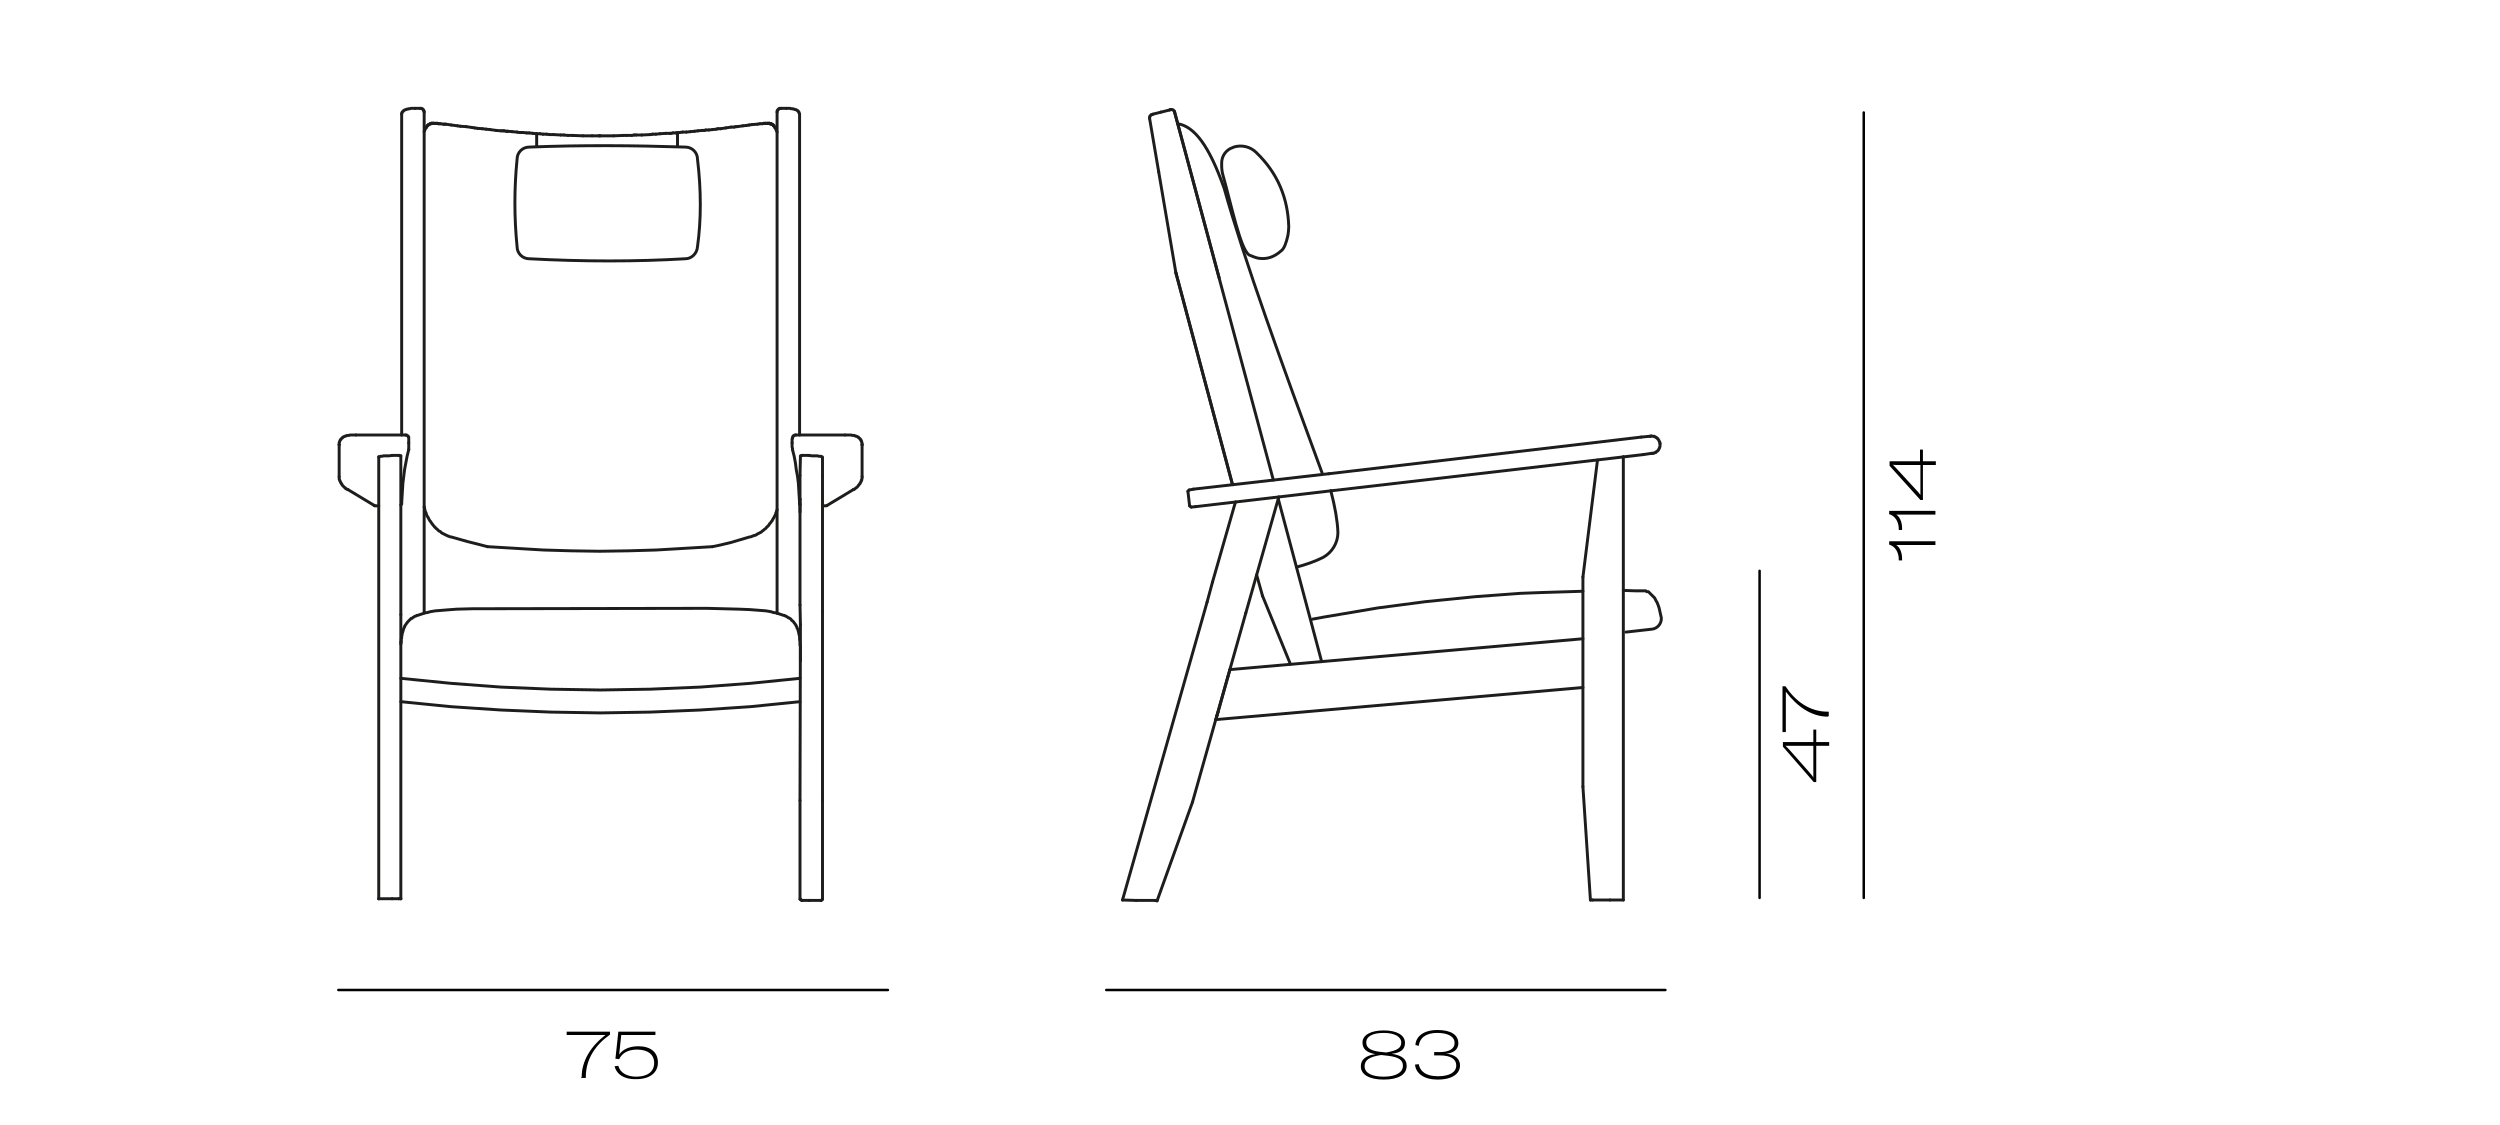 <?xml version="1.0" encoding="UTF-8"?> <svg xmlns="http://www.w3.org/2000/svg" xmlns:xlink="http://www.w3.org/1999/xlink" version="1.1" x="0px" y="0px" viewBox="0 0 600 270" style="enable-background:new 0 0 600 270;" xml:space="preserve"> <style type="text/css"> .st0{fill:none;stroke:#1D1D1C;stroke-width:0.6;stroke-linecap:round;stroke-linejoin:round;stroke-miterlimit:10;} .st1{fill:none;stroke:#020203;stroke-width:0.6;stroke-linecap:round;stroke-linejoin:round;stroke-miterlimit:10;} .st2{fill:#020203;} .st3{fill:none;stroke:#1D1D1C;stroke-width:0.709;stroke-linecap:round;stroke-linejoin:round;stroke-miterlimit:10;} </style> <g id="Capa_2"> </g> <g id="Capa_1"> <g id="LINE_00000115474920831067273150000006285081226034508734_"> <line class="st1" x1="81.2" y1="237.6" x2="213.1" y2="237.6"></line> </g> <g id="LINE_00000124848394039118593630000006903973789243370625_"> <line class="st1" x1="265.5" y1="237.6" x2="399.7" y2="237.6"></line> </g> <g> <path d="M337.6,255.8c0,2.1-2,3.3-5.5,3.3c-3.5,0-5.5-1.2-5.5-3.2c0-1.6,1.2-2.6,3.5-2.9c-2.2-0.4-3.1-1.3-3.1-2.8 c0-1.8,2-2.9,5.1-2.9c3.1,0,5.1,1.1,5.1,3c0,1.5-1,2.4-3.2,2.6C336.5,253.3,337.6,254.2,337.6,255.8z M336.7,255.8 c0-1.4-1-2.1-3.5-2.4l-1.7-0.2c-2.8,0.4-4,1.2-4,2.7c0,1.6,1.7,2.5,4.6,2.5C335,258.4,336.7,257.4,336.7,255.8z M330.9,252.4 l1.8,0.2c2.7-0.5,3.6-1.1,3.6-2.4c0-1.4-1.6-2.3-4.2-2.3s-4.2,0.8-4.2,2.3C327.9,251.4,328.8,252.1,330.9,252.4z"></path> <path d="M339.6,255.5l0.9-0.1c0.3,1.7,1.7,2.9,4.6,2.9c2.7,0,4.4-0.9,4.4-2.6c0-1.5-1.3-2.4-3.9-2.4h-1.4v-0.8h1.3 c2,0,3.6-0.6,3.6-2.2c0-1.5-1.5-2.4-4.2-2.4c-2.8,0-4.2,1.3-4.4,3.1l-0.8-0.2c0.1-2,1.9-3.6,5.3-3.6c3.3,0,5,1.2,5,3.2 c0,1.7-1.5,2.4-3,2.5c1.9,0.1,3.4,1,3.4,2.8c0,1.9-1.7,3.4-5.4,3.4C341.7,259.1,339.8,257.6,339.6,255.5z"></path> </g> <g> <path d="M139.6,258.5c0-3.9,2.2-7.4,5.7-10.1H136v-0.8h10.4v0.7c-3.4,2.4-5.8,5.8-5.8,10.1v0.3h-1.1V258.5z"></path> <path d="M147.5,255.9l0.9-0.1c0.4,1.6,2,2.6,4.3,2.6c2.7,0,4.3-1.2,4.3-3.3c0-2-1.5-3.2-4.1-3.2c-2.1,0-3.6,0.8-4.3,2.3l-0.9-0.1 l0.7-6.5h8.9v0.8h-8.2l-0.5,4.7c0.8-1.2,2.4-2,4.6-2c2.9,0,4.7,1.4,4.7,3.9c0,2.5-2,4-5.2,4C149.9,259.1,148,257.9,147.5,255.9z"></path> </g> <g> <path d="M435.9,178.1h3.1v0.9h-3.1v8.7h-0.6l-7.4-8.5v-1.1h7.3v-3h0.7V178.1z M428.5,179L428.5,179c0.3,0.2,0.4,0.4,1.1,1.1 l4.6,5.2c0.5,0.6,0.8,0.9,1,1.3V179h-5.3C429.1,179,428.8,179,428.5,179z"></path> <path d="M438.7,172c-3.9,0-7.4-2.4-10.1-6v9.7h-0.8v-11h0.7c2.4,3.6,5.8,6.1,10.1,6.1h0.3v1.1H438.7z"></path> </g> <g id="LINE_00000034793928861113788010000011024075387323026070_"> <line class="st1" x1="447.3" y1="27" x2="447.3" y2="215.5"></line> </g> <g id="LINE_00000062151828285595037300000014825834571332401292_"> <line class="st1" x1="422.3" y1="215.5" x2="422.3" y2="137"></line> </g> <g> <path d="M455.1,130.8c0.8,0.5,1.4,1.7,1.4,3.3v0.4h-0.8v-0.3c0-1.7-0.9-3.1-2.3-3.5v-0.8h11.1v0.9H455.1z"></path> <path d="M455.1,123.5c0.8,0.5,1.4,1.7,1.4,3.3v0.4h-0.8v-0.3c0-1.7-0.9-3.1-2.3-3.5v-0.8h11.1v0.9H455.1z"></path> <path d="M461.5,110.7h3.1v0.9h-3.1v8.4h-0.6l-7.4-8.2v-1.1h7.3v-2.8h0.7V110.7z M454.2,111.5L454.2,111.5c0.3,0.2,0.4,0.4,1.1,1.1 l4.6,5c0.5,0.5,0.8,0.9,1,1.2v-7.2h-5.3C454.7,111.6,454.5,111.6,454.2,111.5z"></path> </g> <g id="POLYLINE_00000026858423500233531720000016327713924138752384_"> <polyline class="st3" points="117,131.2 123.7,131.6 130.4,132 137.2,132.2 143.9,132.3 150.7,132.2 157.5,132 164.3,131.6 171,131.2 "></polyline> </g> <g id="POLYLINE_00000146499596936217756950000001691246939426412947_"> <polyline class="st3" points="186.5,122.3 186.4,122.7 186.3,122.9 186.2,123.1 186.2,123.3 186.1,123.5 186,123.7 185.9,123.9 185.8,124.1 185.7,124.3 185.6,124.4 185.5,124.6 185.4,124.8 185.3,125 185.1,125.2 185,125.4 184.9,125.5 184.7,125.7 184.6,125.9 184.5,126.1 184.3,126.2 184.2,126.4 184,126.5 183.9,126.7 183.7,126.9 183.5,127 183.4,127.1 183.2,127.3 183,127.4 182.9,127.5 182.7,127.7 182.5,127.8 182.3,127.9 182.1,128 181.9,128.1 181.7,128.2 181.6,128.3 181.4,128.4 181.2,128.5 181,128.5 180.8,128.6 180.5,128.7 180.3,128.8 179.8,128.9 175.4,130.2 172.9,130.8 171,131.2 "></polyline> </g> <g id="POLYLINE_00000013884750342412591280000006571840228989207222_"> <polyline class="st3" points="117,131.2 114.7,130.6 112.3,130 108.4,128.9 107.9,128.8 107.7,128.7 107.4,128.6 107.2,128.5 107,128.4 106.8,128.3 106.6,128.2 106.4,128.1 106.2,128 106,127.9 105.8,127.7 105.7,127.6 105.5,127.5 105.3,127.4 105.1,127.2 105,127.1 104.8,126.9 104.6,126.8 104.5,126.6 104.3,126.5 104.2,126.3 104,126.1 103.9,126 103.8,125.8 103.6,125.6 103.5,125.4 103.4,125.3 103.3,125.1 103.1,124.9 103,124.7 102.9,124.5 102.8,124.3 102.7,124.1 102.6,124 102.5,123.8 102.4,123.6 102.3,123.4 102.3,123.2 102.2,123 102.1,122.8 102,122.6 102,122.4 101.9,122.1 101.9,121.9 101.8,121.7 101.8,121.6 "></polyline> </g> <g id="POLYLINE_00000017507044029952695480000006373359678078493112_"> <line class="st3" x1="96.4" y1="104.4" x2="96.4" y2="27.4"></line> </g> <g id="POLYLINE_00000119803357289846676210000001398157893314591653_"> <polyline class="st3" points="96.4,27.4 96.4,27.4 96.4,27.4 96.4,27.3 96.4,27.3 96.4,27.3 96.4,27.3 96.4,27.2 96.4,27.2 96.4,27.2 96.4,27.1 96.5,27.1 96.5,27.1 96.5,27.1 96.5,27 96.5,27 96.5,27 96.5,27 96.5,27 96.5,26.9 96.6,26.9 96.6,26.9 96.6,26.8 96.6,26.8 96.6,26.8 96.7,26.8 96.7,26.7 96.7,26.7 96.7,26.7 96.7,26.7 96.7,26.7 96.8,26.7 96.8,26.6 96.8,26.6 96.8,26.6 96.9,26.6 96.9,26.6 96.9,26.5 96.9,26.5 97,26.5 97,26.5 97,26.5 97.1,26.4 97.1,26.4 97.1,26.4 97.2,26.4 97.3,26.3 97.3,26.3 97.4,26.3 97.4,26.3 97.5,26.3 97.6,26.2 97.6,26.2 97.7,26.2 97.8,26.2 97.9,26.2 98,26.1 98.1,26.1 98.3,26.1 98.4,26.1 98.6,26 98.8,26 99.1,26 99.3,26 99.6,26 "></polyline> </g> <g id="POLYLINE_00000162333194274205311560000000777038226697087110_"> <polyline class="st3" points="98.1,107.9 97.7,109.5 97.4,111.1 97.1,112.7 96.9,114.3 96.7,115.9 96.6,117.5 96.5,119.1 96.4,120.7 "></polyline> </g> <g id="POLYLINE_00000087399832049433061360000005253834270955035316_"> <polyline class="st3" points="96.4,120.7 96.4,120.8 96.4,120.8 96.4,120.8 96.4,120.9 96.4,120.9 96.4,120.9 96.4,121 96.3,121 96.3,121 96.3,121 96.3,121 96.3,121 96.3,121.1 96.3,121.1 96.3,121.1 96.3,121.1 96.3,121.1 96.3,121.1 96.3,121.1 96.3,121.1 96.2,121.2 "></polyline> </g> <g id="POLYLINE_00000167397098539342354500000009617793008824647068_"> <polyline class="st3" points="190.2,107.9 190.6,109.5 190.9,111.1 191.1,112.7 191.4,114.3 191.6,115.9 191.7,117.5 191.8,119.1 191.9,120.7 "></polyline> </g> <g id="POLYLINE_00000098929688114416903400000013909760487616164498_"> <polyline class="st3" points="191.9,120.7 191.9,120.8 191.9,120.8 191.9,120.8 191.9,120.9 191.9,120.9 191.9,120.9 191.9,121 191.9,121 191.9,121 191.9,121 192,121 192,121 192,121.1 192,121.1 192,121.1 192,121.1 192,121.1 192,121.1 192,121.1 192,121.1 192,121.2 "></polyline> </g> <g id="POLYLINE_00000160160488560425711800000012666396613655103622_"> <polyline class="st3" points="192,119.7 192,118.7 192,114.1 "></polyline> </g> <g id="POLYLINE_00000142163157133251013330000007609152432113552043_"> <polyline class="st3" points="192,114.1 192.1,109.6 192.1,109.5 192.1,109.5 192.1,109.4 192.1,109.4 192.1,109.4 192.1,109.4 192.1,109.4 192.1,109.4 192.1,109.4 192.1,109.4 192.1,109.4 192.1,109.4 192.1,109.4 192.1,109.4 192.1,109.4 192.1,109.4 192.1,109.4 192.1,109.4 192.1,109.4 192.1,109.4 192.1,109.4 192.1,109.4 192.1,109.4 192.1,109.4 192.1,109.4 192.1,109.4 192.1,109.4 192.1,109.4 192.1,109.4 192.1,109.4 192.1,109.4 192.1,109.4 192.1,109.4 192.1,109.4 192.1,109.4 192.1,109.4 192.1,109.4 192.1,109.4 192.1,109.4 192.1,109.4 192.1,109.4 192.1,109.4 192.1,109.4 192.2,109.4 192.2,109.4 192.2,109.4 192.3,109.4 192.3,109.3 192.4,109.3 192.5,109.3 "></polyline> </g> <g id="POLYLINE_00000090252875181966238740000007012137602367562157_"> <polyline class="st3" points="194.2,109.3 194.8,109.4 195.4,109.4 196,109.4 196.2,109.4 196.5,109.5 196.7,109.5 196.9,109.5 196.9,109.5 197,109.5 197.1,109.6 197.2,109.6 197.2,109.6 197.2,109.6 197.2,109.6 197.3,109.6 197.3,109.6 197.3,109.6 197.3,109.6 197.3,109.6 197.3,109.6 197.3,109.6 197.3,109.6 197.3,109.6 197.3,109.6 197.3,109.6 197.3,109.6 197.3,109.6 197.3,109.6 197.3,109.6 197.3,109.6 197.3,109.6 197.3,109.6 197.3,109.6 197.3,109.6 197.3,109.6 197.3,109.6 197.3,109.6 197.3,109.6 197.3,109.7 197.3,109.7 197.3,109.7 197.3,109.7 197.3,109.7 197.3,109.7 197.3,109.7 197.3,109.7 197.3,109.7 197.3,109.7 197.3,109.7 197.4,109.7 197.4,109.7 197.4,109.7 197.4,109.7 197.4,109.7 197.4,109.7 197.4,109.7 197.4,109.7 197.4,109.7 197.4,109.7 197.4,109.7 197.4,109.8 197.4,109.8 197.4,109.9 197.4,110.3 197.4,114.4 "></polyline> </g> <g id="POLYLINE_00000038374654565766926530000010265859758096416928_"> <line class="st3" x1="197.4" y1="114.4" x2="197.4" y2="146.7"></line> </g> <g id="POLYLINE_00000123416631522819608900000016201823981358626491_"> <line class="st3" x1="192.1" y1="149.9" x2="192" y2="145.2"></line> </g> <g id="POLYLINE_00000064347613064360634130000017063621502293190065_"> <polyline class="st3" points="96.2,154.6 96.3,154 96.3,153.4 96.4,153.1 96.4,152.7 96.5,152.4 96.5,152 96.6,151.9 96.6,151.7 96.7,151.6 96.7,151.4 96.8,151.2 96.8,151.1 96.9,150.9 96.9,150.8 97,150.6 97.1,150.5 97.1,150.3 97.2,150.2 97.3,150 97.4,149.9 97.5,149.7 97.6,149.6 97.7,149.5 97.8,149.3 97.9,149.2 98,149.1 98.1,149 98.2,148.9 98.4,148.7 98.5,148.6 98.6,148.5 98.7,148.4 98.9,148.4 99,148.3 99.1,148.2 99.3,148.1 99.4,148 99.6,147.9 99.7,147.9 99.9,147.8 100,147.7 100.2,147.7 100.5,147.6 100.8,147.5 101.1,147.4 101.4,147.3 101.7,147.2 102,147.1 102.6,147 103.3,146.8 103.9,146.7 104.5,146.6 105.8,146.5 107,146.4 109.6,146.2 113.4,146.1 169.7,146 177.4,146.2 179.9,146.3 181.2,146.4 182.5,146.5 183.8,146.6 184.4,146.7 185,146.8 185.6,147 186.3,147.1 186.6,147.2 186.9,147.3 187.2,147.4 187.5,147.5 187.8,147.6 188.1,147.7 188.3,147.7 188.4,147.8 188.6,147.9 188.7,147.9 188.8,148 189,148.1 189.1,148.2 189.3,148.3 189.4,148.3 189.5,148.4 189.7,148.5 189.8,148.6 189.9,148.7 190,148.9 190.2,149 190.3,149.1 190.4,149.2 190.5,149.3 190.6,149.5 190.7,149.6 190.8,149.7 190.9,149.9 191,150 191.1,150.2 191.1,150.3 191.2,150.4 191.3,150.6 191.3,150.8 191.4,150.9 191.5,151.1 191.5,151.2 191.6,151.4 191.6,151.6 191.7,151.7 191.7,151.9 191.7,152 191.8,152.4 191.9,152.7 191.9,153.1 191.9,153.4 192,154.1 192,154.8 192.1,155.1 192.1,158.6 "></polyline> </g> <g id="POLYLINE_00000028308747179870842580000002519604377606008729_"> <line class="st3" x1="192.1" y1="149.9" x2="192" y2="192.1"></line> </g> <g id="POLYLINE_00000053524297861749470750000006858129155715164854_"> <line class="st3" x1="94.1" y1="215.7" x2="95.7" y2="215.7"></line> </g> <g id="POLYLINE_00000079478954129026959350000007895985905959859633_"> <line class="st3" x1="90.9" y1="215.7" x2="94.1" y2="215.7"></line> </g> <g id="POLYLINE_00000169549178421040524840000012747172400863219105_"> <line class="st3" x1="94.1" y1="109.3" x2="95.7" y2="109.3"></line> </g> <g id="POLYLINE_00000098931249828208553040000008592334189069978272_"> <polyline class="st3" points="90.9,109.7 90.9,109.7 90.9,109.7 90.9,109.7 90.9,109.7 90.9,109.7 90.9,109.7 90.9,109.7 90.9,109.7 90.9,109.7 90.9,109.7 90.9,109.7 90.9,109.7 90.9,109.7 90.9,109.7 90.9,109.7 90.9,109.7 90.9,109.7 90.9,109.7 90.9,109.7 90.9,109.7 90.9,109.7 90.9,109.7 90.9,109.7 90.9,109.7 90.9,109.7 90.9,109.7 90.9,109.7 90.9,109.7 90.9,109.7 90.9,109.7 90.9,109.7 90.9,109.7 90.9,109.7 90.9,109.7 90.9,109.7 90.9,109.7 90.9,109.7 90.9,109.7 90.9,109.7 90.9,109.7 90.9,109.7 90.9,109.7 90.9,109.6 90.9,109.6 90.9,109.6 91,109.6 91,109.6 91,109.6 91,109.6 91,109.6 91,109.6 91,109.6 91.1,109.6 91.1,109.6 91.1,109.6 91.2,109.6 91.3,109.5 91.3,109.5 91.4,109.5 91.6,109.5 91.8,109.5 92,109.4 92.3,109.4 92.8,109.4 93.4,109.4 94.1,109.3 "></polyline> </g> <g id="POLYLINE_00000070821179721383661980000010485285450709074575_"> <line class="st3" x1="186" y1="30.6" x2="186.5" y2="31.7"></line> </g> <g id="POLYLINE_00000041997629162873712640000014526106501031998862_"> <polyline class="st3" points="185.9,30.5 186,30.6 186,30.6 "></polyline> </g> <g id="POLYLINE_00000063632144890687593830000009969119990238287533_"> <polyline class="st3" points="185.7,30.2 185.8,30.2 185.8,30.3 185.8,30.3 185.8,30.4 185.9,30.4 185.9,30.4 185.9,30.5 185.9,30.5 "></polyline> </g> <g id="POLYLINE_00000103257335091270903610000018256484109247272329_"> <polyline class="st3" points="185.6,30.1 185.6,30.1 185.7,30.1 185.7,30.2 185.7,30.2 "></polyline> </g> <g id="POLYLINE_00000129187849059358899130000007009541290419822986_"> <polyline class="st3" points="185.6,30 185.6,30.1 185.6,30.1 "></polyline> </g> <g id="POLYLINE_00000111169435661826226060000010711591318839800235_"> <polyline class="st3" points="185.5,30 185.5,30 185.6,30 "></polyline> </g> <g id="POLYLINE_00000168805908765115060710000004530168043509917073_"> <polyline class="st3" points="185.4,29.9 185.4,29.9 185.4,29.9 185.5,30 185.5,30 "></polyline> </g> <g id="POLYLINE_00000158724289952671166440000004506346904882234529_"> <polyline class="st3" points="185.2,29.8 185.3,29.8 185.3,29.9 185.3,29.9 185.4,29.9 "></polyline> </g> <g id="POLYLINE_00000016060042050419490610000006029841816665693069_"> <polyline class="st3" points="185.1,29.7 185.1,29.8 185.2,29.8 185.2,29.8 185.2,29.8 "></polyline> </g> <g id="POLYLINE_00000165913728767950283990000010037629406035211923_"> <polyline class="st3" points="185,29.7 185,29.7 185.1,29.7 "></polyline> </g> <g id="POLYLINE_00000078016352364341226600000000347317881285969589_"> <polyline class="st3" points="184.9,29.7 184.9,29.7 185,29.7 "></polyline> </g> <g id="POLYLINE_00000043418762942384578310000005118152072219243659_"> <line class="st3" x1="184.9" y1="29.7" x2="184.9" y2="29.7"></line> </g> <g id="POLYLINE_00000171708178294585153370000012702246728168957569_"> <line class="st3" x1="184.9" y1="29.7" x2="184.9" y2="29.7"></line> </g> <g id="POLYLINE_00000109731778601555804650000003868028837125014948_"> <line class="st3" x1="184.8" y1="29.7" x2="184.9" y2="29.7"></line> </g> <g id="POLYLINE_00000076588467462423339420000012852010768781329854_"> <line class="st3" x1="184.8" y1="29.7" x2="184.8" y2="29.7"></line> </g> <g id="POLYLINE_00000181088093244316164320000005101282923131047586_"> <line class="st3" x1="184.7" y1="29.6" x2="184.8" y2="29.7"></line> </g> <g id="POLYLINE_00000046331133556764790510000010366289153359908757_"> <line class="st3" x1="184.7" y1="29.6" x2="184.7" y2="29.6"></line> </g> <g id="POLYLINE_00000029766711100931703450000011641267612366831022_"> <line class="st3" x1="184.6" y1="29.6" x2="184.7" y2="29.6"></line> </g> <g id="POLYLINE_00000134969204531489844600000015326729741101834418_"> <line class="st3" x1="184.6" y1="29.6" x2="184.6" y2="29.6"></line> </g> <g id="POLYLINE_00000002345295998515345950000013305593189195085473_"> <polyline class="st3" points="184.5,29.6 184.5,29.6 184.6,29.6 "></polyline> </g> <g id="POLYLINE_00000005985025416077845310000002676703410517934998_"> <polyline class="st3" points="184.4,29.6 184.5,29.6 184.5,29.6 "></polyline> </g> <g id="POLYLINE_00000094614548887412041630000009390956950483604893_"> <line class="st3" x1="184.3" y1="29.6" x2="184.4" y2="29.6"></line> </g> <g id="POLYLINE_00000024697295096882476100000007005761115562936250_"> <line class="st3" x1="184.3" y1="29.6" x2="184.3" y2="29.6"></line> </g> <g id="POLYLINE_00000132779430758872802690000006135137921104662933_"> <line class="st3" x1="184.2" y1="29.6" x2="184.3" y2="29.6"></line> </g> <g id="POLYLINE_00000068675768605453971730000009628332531383382656_"> <line class="st3" x1="184.1" y1="29.6" x2="184.2" y2="29.6"></line> </g> <g id="POLYLINE_00000124844381373894857760000013749655999413574841_"> <line class="st3" x1="183.9" y1="29.6" x2="184.1" y2="29.6"></line> </g> <g id="POLYLINE_00000057862806125144895910000003445918096712162232_"> <line class="st3" x1="183.8" y1="29.6" x2="183.9" y2="29.6"></line> </g> <g id="POLYLINE_00000052805314526702956420000013382238903962936498_"> <line class="st3" x1="183.7" y1="29.6" x2="183.8" y2="29.6"></line> </g> <g id="POLYLINE_00000164498404114046202020000002488051749601797803_"> <line class="st3" x1="183.6" y1="29.6" x2="183.7" y2="29.6"></line> </g> <g id="POLYLINE_00000076577377203532825760000015753988666252874155_"> <line class="st3" x1="183.4" y1="29.6" x2="183.6" y2="29.6"></line> </g> <g id="POLYLINE_00000017475444506919361280000006576223959691899311_"> <line class="st3" x1="183.3" y1="29.6" x2="183.4" y2="29.6"></line> </g> <g id="POLYLINE_00000146463288254797614810000007017454658071926678_"> <line class="st3" x1="183" y1="29.7" x2="183.3" y2="29.6"></line> </g> <g id="POLYLINE_00000063616846172789947120000013850553500710282167_"> <line class="st3" x1="182.4" y1="29.7" x2="183" y2="29.7"></line> </g> <g id="POLYLINE_00000138554218124478829580000000628911206471763588_"> <line class="st3" x1="181.8" y1="29.8" x2="182.4" y2="29.7"></line> </g> <g id="POLYLINE_00000023255149994357019590000007824631591934811538_"> <line class="st3" x1="180.5" y1="29.9" x2="181.8" y2="29.8"></line> </g> <g id="POLYLINE_00000146482200018209867760000006296608445329551770_"> <line class="st3" x1="179.8" y1="30" x2="180.5" y2="29.9"></line> </g> <g id="POLYLINE_00000109739899369732699880000008181865509915412646_"> <line class="st3" x1="179.2" y1="30.1" x2="179.8" y2="30"></line> </g> <g id="POLYLINE_00000075134163150083635340000010855327898318603653_"> <line class="st3" x1="178.3" y1="30.2" x2="179.2" y2="30.1"></line> </g> <g id="POLYLINE_00000121239390411702270190000006598824486396332951_"> <line class="st3" x1="176.9" y1="30.4" x2="178.3" y2="30.2"></line> </g> <g id="POLYLINE_00000012463035196216489130000001356011822332480403_"> <line class="st3" x1="176.6" y1="30.4" x2="176.9" y2="30.4"></line> </g> <g id="POLYLINE_00000025423118477383761240000017772265807726386309_"> <line class="st3" x1="176.2" y1="30.5" x2="176.6" y2="30.4"></line> </g> <g id="POLYLINE_00000104682953777164310930000015927412077339572618_"> <line class="st3" x1="175.5" y1="30.5" x2="176.2" y2="30.5"></line> </g> <g id="POLYLINE_00000070096747427787742080000007640547422669506994_"> <line class="st3" x1="174.2" y1="30.7" x2="175.5" y2="30.5"></line> </g> <g id="POLYLINE_00000065759443388890151860000007594793416374227338_"> <line class="st3" x1="172.9" y1="30.9" x2="174.2" y2="30.7"></line> </g> <g id="POLYLINE_00000070100917918158584510000012219719377603939233_"> <line class="st3" x1="172.3" y1="30.9" x2="172.9" y2="30.9"></line> </g> <g id="POLYLINE_00000107551206805887518230000009900853713453195171_"> <line class="st3" x1="171.9" y1="31" x2="172.3" y2="30.9"></line> </g> <g id="POLYLINE_00000083777733921050302330000001510458853329509794_"> <line class="st3" x1="171" y1="31.1" x2="171.9" y2="31"></line> </g> <g id="POLYLINE_00000062172307111418306780000002389509708972842633_"> <line class="st3" x1="170.1" y1="31.2" x2="171" y2="31.1"></line> </g> <g id="POLYLINE_00000050623127572592750400000000249145820542354573_"> <line class="st3" x1="169.4" y1="31.2" x2="170.1" y2="31.2"></line> </g> <g id="POLYLINE_00000111903424353254726850000017246773507009091516_"> <line class="st3" x1="169" y1="31.3" x2="169.4" y2="31.2"></line> </g> <g id="POLYLINE_00000023967055600448952510000015157637800618945936_"> <line class="st3" x1="168.5" y1="31.3" x2="169" y2="31.3"></line> </g> <g id="POLYLINE_00000031172261830457904770000009945975889436557962_"> <line class="st3" x1="167.5" y1="31.4" x2="168.5" y2="31.3"></line> </g> <g id="POLYLINE_00000147934028558630691580000003797202478892584888_"> <line class="st3" x1="166.7" y1="31.5" x2="167.5" y2="31.4"></line> </g> <g id="POLYLINE_00000012448034744046456650000013793381607321329854_"> <line class="st3" x1="165.7" y1="31.6" x2="166.7" y2="31.5"></line> </g> <g id="POLYLINE_00000154390536210218070390000005341105546638521988_"> <line class="st3" x1="164.7" y1="31.7" x2="165.7" y2="31.6"></line> </g> <g id="POLYLINE_00000178206325010809455520000016006127360185893286_"> <line class="st3" x1="163.8" y1="31.7" x2="164.7" y2="31.7"></line> </g> <g id="POLYLINE_00000155128914883478938860000005193459609170741673_"> <line class="st3" x1="163.1" y1="31.8" x2="163.8" y2="31.7"></line> </g> <g id="POLYLINE_00000140713283476830366980000000375566849616331938_"> <line class="st3" x1="162.2" y1="31.9" x2="163.1" y2="31.8"></line> </g> <g id="POLYLINE_00000060030307798198082070000006393818432208233364_"> <line class="st3" x1="161.5" y1="31.9" x2="162.2" y2="31.9"></line> </g> <g id="POLYLINE_00000046329491113554479620000012094102945666711454_"> <line class="st3" x1="161" y1="32" x2="161.5" y2="31.9"></line> </g> <g id="POLYLINE_00000158719483836181122700000009596649261044444308_"> <line class="st3" x1="160.7" y1="32" x2="161" y2="32"></line> </g> <g id="POLYLINE_00000183960314517878049580000012524191764015061437_"> <line class="st3" x1="159.8" y1="32" x2="160.7" y2="32"></line> </g> <g id="POLYLINE_00000063620129139528476710000005724332624547514008_"> <line class="st3" x1="158.4" y1="32.1" x2="159.8" y2="32"></line> </g> <g id="POLYLINE_00000148651258990570760720000017637213438916034205_"> <line class="st3" x1="157.4" y1="32.2" x2="158.4" y2="32.1"></line> </g> <g id="POLYLINE_00000093170885858419555040000013375934762800069786_"> <line class="st3" x1="156.6" y1="32.2" x2="157.4" y2="32.2"></line> </g> <g id="POLYLINE_00000067223610792137793940000011723746281630669221_"> <line class="st3" x1="156.1" y1="32.3" x2="156.6" y2="32.2"></line> </g> <g id="POLYLINE_00000119110881852622531340000016488280248203212194_"> <line class="st3" x1="154" y1="32.4" x2="156.1" y2="32.3"></line> </g> <g id="POLYLINE_00000083787496946341336920000016205765724332279953_"> <line class="st3" x1="152.7" y1="32.4" x2="154" y2="32.4"></line> </g> <g id="POLYLINE_00000077301211385506554350000005113660358316229035_"> <line class="st3" x1="152.2" y1="32.4" x2="152.7" y2="32.4"></line> </g> <g id="POLYLINE_00000170277547405265176440000005652382423307144579_"> <line class="st3" x1="151.6" y1="32.5" x2="152.2" y2="32.4"></line> </g> <g id="POLYLINE_00000178922198222310481330000010587826608967202701_"> <line class="st3" x1="150.4" y1="32.5" x2="151.6" y2="32.5"></line> </g> <g id="POLYLINE_00000021114479384718801370000011864132062897836432_"> <line class="st3" x1="149.6" y1="32.5" x2="150.4" y2="32.5"></line> </g> <g id="POLYLINE_00000020388391866985148540000015811615466524114606_"> <line class="st3" x1="147.3" y1="32.6" x2="149.6" y2="32.5"></line> </g> <g id="POLYLINE_00000012445440807302648500000002177087957756664489_"> <line class="st3" x1="144.1" y1="32.6" x2="147.3" y2="32.6"></line> </g> <g id="POLYLINE_00000025421167114406074260000017257690193933478314_"> <line class="st3" x1="143.9" y1="32.6" x2="144.1" y2="32.6"></line> </g> <g id="POLYLINE_00000132772653164293163500000007270493734762848955_"> <line class="st3" x1="143.7" y1="32.6" x2="143.9" y2="32.6"></line> </g> <g id="POLYLINE_00000058557796162662612710000015144122028522015366_"> <line class="st3" x1="142.1" y1="32.6" x2="143.7" y2="32.6"></line> </g> <g id="POLYLINE_00000004512262066983909120000008679933171102701743_"> <line class="st3" x1="139.9" y1="32.6" x2="142.1" y2="32.6"></line> </g> <g id="POLYLINE_00000080928417515875182230000006076258124869737881_"> <line class="st3" x1="137.4" y1="32.5" x2="139.9" y2="32.6"></line> </g> <g id="POLYLINE_00000099649422973754806520000006686632230507832988_"> <line class="st3" x1="136.3" y1="32.5" x2="137.4" y2="32.5"></line> </g> <g id="POLYLINE_00000162336438699114663910000015896623123347677107_"> <line class="st3" x1="135.3" y1="32.4" x2="136.3" y2="32.5"></line> </g> <g id="POLYLINE_00000103958890499243127010000000751169963420179601_"> <line class="st3" x1="134.6" y1="32.4" x2="135.3" y2="32.4"></line> </g> <g id="POLYLINE_00000032640667256936138020000015073667172105897635_"> <line class="st3" x1="132.8" y1="32.3" x2="134.6" y2="32.4"></line> </g> <g id="POLYLINE_00000047761208080150404200000009327401514543816328_"> <line class="st3" x1="131.9" y1="32.3" x2="132.8" y2="32.3"></line> </g> <g id="POLYLINE_00000124855956155382863540000017973819961531209136_"> <line class="st3" x1="131.2" y1="32.2" x2="131.9" y2="32.3"></line> </g> <g id="POLYLINE_00000063627364066072890310000008073268335366997677_"> <line class="st3" x1="130.3" y1="32.2" x2="131.2" y2="32.2"></line> </g> <g id="POLYLINE_00000013889345816827576030000002860312909102167171_"> <line class="st3" x1="129.6" y1="32.1" x2="130.3" y2="32.2"></line> </g> <g id="POLYLINE_00000062893969062946999200000010321876324123057321_"> <line class="st3" x1="128.8" y1="32.1" x2="129.6" y2="32.1"></line> </g> <g id="POLYLINE_00000016038538834455616960000015421047219340568230_"> <line class="st3" x1="127.9" y1="32" x2="128.8" y2="32.1"></line> </g> <g id="POLYLINE_00000118387437632254740710000004516421460343833224_"> <line class="st3" x1="127" y1="31.9" x2="127.9" y2="32"></line> </g> <g id="POLYLINE_00000054251186159185622000000003213072336781885568_"> <line class="st3" x1="126.4" y1="31.9" x2="127" y2="31.9"></line> </g> <g id="POLYLINE_00000080926309442592897580000009784060538174801591_"> <line class="st3" x1="125.5" y1="31.8" x2="126.4" y2="31.9"></line> </g> <g id="POLYLINE_00000181055445485190591020000005939061173277677758_"> <line class="st3" x1="124.7" y1="31.8" x2="125.5" y2="31.8"></line> </g> <g id="POLYLINE_00000016785276484979888380000008192115697642778045_"> <line class="st3" x1="124.1" y1="31.7" x2="124.7" y2="31.8"></line> </g> <g id="POLYLINE_00000116207953080165682780000009615318083200026768_"> <line class="st3" x1="122.9" y1="31.6" x2="124.1" y2="31.7"></line> </g> <g id="POLYLINE_00000080918016194589187820000005386043903317699968_"> <line class="st3" x1="121.9" y1="31.5" x2="122.9" y2="31.6"></line> </g> <g id="POLYLINE_00000142871650006485495460000002959584828046518423_"> <line class="st3" x1="121.7" y1="31.5" x2="121.9" y2="31.5"></line> </g> <g id="POLYLINE_00000137847458266594565220000001824699460214278573_"> <line class="st3" x1="121.5" y1="31.5" x2="121.7" y2="31.5"></line> </g> <g id="POLYLINE_00000060710321290765239460000014634836947508052413_"> <line class="st3" x1="121" y1="31.4" x2="121.5" y2="31.5"></line> </g> <g id="POLYLINE_00000160188041117645231020000010362468684976800689_"> <line class="st3" x1="120.7" y1="31.4" x2="121" y2="31.4"></line> </g> <g id="POLYLINE_00000034076179324073683730000002758581770385233794_"> <line class="st3" x1="120.2" y1="31.4" x2="120.7" y2="31.4"></line> </g> <g id="POLYLINE_00000099655256620111524650000010701493780930408103_"> <line class="st3" x1="119.1" y1="31.3" x2="120.2" y2="31.4"></line> </g> <g id="POLYLINE_00000133510595708709567940000009979488997416480421_"> <line class="st3" x1="117.6" y1="31.1" x2="119.1" y2="31.3"></line> </g> <g id="POLYLINE_00000016783603313573752110000017497509282743436985_"> <line class="st3" x1="116.7" y1="31" x2="117.6" y2="31.1"></line> </g> <g id="POLYLINE_00000175281860220591016480000002912483950299109020_"> <line class="st3" x1="115.8" y1="30.9" x2="116.7" y2="31"></line> </g> <g id="POLYLINE_00000096765797800647271210000007376680216393261723_"> <line class="st3" x1="114.6" y1="30.8" x2="115.8" y2="30.9"></line> </g> <g id="POLYLINE_00000049182793154157147200000011145673536267323791_"> <line class="st3" x1="113.9" y1="30.7" x2="114.6" y2="30.8"></line> </g> <g id="POLYLINE_00000147924033929650952440000016024051426670106779_"> <line class="st3" x1="113.3" y1="30.6" x2="113.9" y2="30.7"></line> </g> <g id="POLYLINE_00000088849958739708095830000007721679678431947190_"> <line class="st3" x1="111.9" y1="30.4" x2="113.3" y2="30.6"></line> </g> <g id="POLYLINE_00000171708835036595115160000002176739950645910915_"> <line class="st3" x1="110.5" y1="30.3" x2="111.9" y2="30.4"></line> </g> <g id="POLYLINE_00000111906159391927738480000003323372073241243782_"> <line class="st3" x1="109.8" y1="30.2" x2="110.5" y2="30.3"></line> </g> <g id="POLYLINE_00000166642924296374314610000007539392440179261570_"> <line class="st3" x1="108.3" y1="30" x2="109.8" y2="30.2"></line> </g> <g id="POLYLINE_00000145056041984297803390000007051814182310693275_"> <line class="st3" x1="107" y1="29.8" x2="108.3" y2="30"></line> </g> <g id="POLYLINE_00000126321083978263886940000001236505608221751447_"> <line class="st3" x1="106.7" y1="29.8" x2="107" y2="29.8"></line> </g> <g id="POLYLINE_00000133492797474573882550000000029365541751134890_"> <line class="st3" x1="106.4" y1="29.8" x2="106.7" y2="29.8"></line> </g> <g id="POLYLINE_00000136383887311893174830000009901998239113101495_"> <line class="st3" x1="105.7" y1="29.7" x2="106.4" y2="29.8"></line> </g> <g id="POLYLINE_00000144337801429832029140000012059488857594889617_"> <line class="st3" x1="105.4" y1="29.7" x2="105.7" y2="29.7"></line> </g> <g id="POLYLINE_00000093167198720622285860000017323102210481339547_"> <line class="st3" x1="105.2" y1="29.7" x2="105.4" y2="29.7"></line> </g> <g id="POLYLINE_00000103973905005474585750000007135003228210654873_"> <line class="st3" x1="105" y1="29.6" x2="105.2" y2="29.7"></line> </g> <g id="POLYLINE_00000147911981052298758320000012511913828440711598_"> <line class="st3" x1="104.9" y1="29.6" x2="105" y2="29.6"></line> </g> <g id="POLYLINE_00000173151143164721077760000008119300159556641722_"> <line class="st3" x1="104.7" y1="29.6" x2="104.9" y2="29.6"></line> </g> <g id="POLYLINE_00000037685004809975069030000000121742937988095884_"> <line class="st3" x1="104.6" y1="29.6" x2="104.7" y2="29.6"></line> </g> <g id="POLYLINE_00000062187736468567299910000012784941741243292044_"> <line class="st3" x1="104.4" y1="29.6" x2="104.6" y2="29.6"></line> </g> <g id="POLYLINE_00000048495799774756654420000015339982304823986841_"> <line class="st3" x1="104.2" y1="29.6" x2="104.4" y2="29.6"></line> </g> <g id="POLYLINE_00000152952592406888401820000005864169874120970116_"> <line class="st3" x1="104.1" y1="29.6" x2="104.2" y2="29.6"></line> </g> <g id="POLYLINE_00000014631010729651396020000006033705718781916314_"> <line class="st3" x1="104" y1="29.6" x2="104.1" y2="29.6"></line> </g> <g id="POLYLINE_00000057146713841044837330000008275940076752102019_"> <line class="st3" x1="104" y1="29.6" x2="104" y2="29.6"></line> </g> <g id="POLYLINE_00000063624248757617937930000013347636285529337222_"> <line class="st3" x1="103.9" y1="29.6" x2="104" y2="29.6"></line> </g> <g id="POLYLINE_00000114061369663782620710000010339426418137782969_"> <line class="st3" x1="103.9" y1="29.6" x2="103.9" y2="29.6"></line> </g> <g id="POLYLINE_00000127754331990750262910000014881672692415535773_"> <line class="st3" x1="103.8" y1="29.6" x2="103.9" y2="29.6"></line> </g> <g id="POLYLINE_00000080184839056533478690000012447069752602097797_"> <polyline class="st3" points="103.7,29.6 103.7,29.6 103.8,29.6 "></polyline> </g> <g id="POLYLINE_00000050657444057366303620000016442347961477978527_"> <polyline class="st3" points="103.6,29.6 103.7,29.6 103.7,29.6 "></polyline> </g> <g id="POLYLINE_00000050622469463148700160000009669583197335827084_"> <line class="st3" x1="103.6" y1="29.6" x2="103.6" y2="29.6"></line> </g> <g id="POLYLINE_00000094609273172609389840000007769875305958847638_"> <line class="st3" x1="103.5" y1="29.6" x2="103.6" y2="29.6"></line> </g> <g id="POLYLINE_00000075866546814477220070000007684012227581265285_"> <line class="st3" x1="103.5" y1="29.6" x2="103.5" y2="29.6"></line> </g> <g id="POLYLINE_00000147190831490825533450000013974064328126578052_"> <polyline class="st3" points="103.4,29.7 103.5,29.7 103.5,29.6 "></polyline> </g> <g id="POLYLINE_00000043426814040685852740000017053279871780976790_"> <polyline class="st3" points="103.3,29.7 103.3,29.7 103.4,29.7 103.4,29.7 103.4,29.7 "></polyline> </g> <g id="POLYLINE_00000122687302441206033070000015124339565329754529_"> <polyline class="st3" points="103.1,29.8 103.1,29.8 103.2,29.7 103.2,29.7 103.3,29.7 "></polyline> </g> <g id="POLYLINE_00000173156499418444330060000005291281342727268277_"> <polyline class="st3" points="102.9,29.9 103,29.9 103,29.8 103.1,29.8 103.1,29.8 "></polyline> </g> <g id="POLYLINE_00000008846639330878464380000013864816482667332784_"> <polyline class="st3" points="102.7,30 102.8,30 102.8,30 102.9,29.9 102.9,29.9 "></polyline> </g> <g id="POLYLINE_00000116222069012325164040000006316578650304972933_"> <polyline class="st3" points="102.7,30.1 102.7,30.1 102.7,30 "></polyline> </g> <g id="POLYLINE_00000072266863754773709640000003761604575393846427_"> <polyline class="st3" points="102.4,30.4 102.5,30.3 102.5,30.3 102.5,30.3 102.5,30.2 102.6,30.2 102.6,30.1 102.6,30.1 102.7,30.1 "></polyline> </g> <g id="POLYLINE_00000096764011494023268560000017598570115029112502_"> <polyline class="st3" points="102.3,30.5 102.3,30.5 102.4,30.5 102.4,30.4 102.4,30.4 "></polyline> </g> <g id="POLYLINE_00000115514594381769749410000003343749170368238215_"> <line class="st3" x1="101.8" y1="31.6" x2="102.3" y2="30.5"></line> </g> <g id="POLYLINE_00000044136695023640909730000016145053835663040655_"> <line class="st3" x1="192.5" y1="109.3" x2="194.2" y2="109.3"></line> </g> <g id="POLYLINE_00000125579890130339709270000006731181588436364169_"> <line class="st3" x1="192" y1="145.2" x2="192" y2="119.7"></line> </g> <g id="POLYLINE_00000128453282795503431930000001992193513425538199_"> <polyline class="st3" points="90.9,215.7 90.9,215.7 90.9,215.7 90.9,215.7 90.9,215.7 90.9,215.7 90.9,215.7 90.9,215.7 90.9,215.7 90.9,215.7 90.9,215.7 90.9,215.7 90.9,215.7 90.9,215.7 90.9,215.7 90.9,215.7 90.9,215.7 90.9,215.7 90.9,215.7 90.9,215.7 90.9,215.7 90.9,215.7 90.9,215.7 90.9,215.7 90.9,215.7 90.9,215.7 90.9,215.7 90.9,215.7 90.9,215.7 90.9,215.7 90.9,215.7 90.9,215.7 90.9,215.7 90.9,215.7 90.9,215.7 90.9,215.7 90.9,215.7 "></polyline> </g> <g id="POLYLINE_00000010279405753810937330000013376572712501716130_"> <polyline class="st3" points="95.7,109.3 95.8,109.3 95.9,109.3 96,109.4 96.1,109.4 96.1,109.4 96.1,109.4 96.2,109.4 96.2,109.4 96.2,109.4 96.2,109.4 96.2,109.4 96.2,109.4 96.2,109.4 96.2,109.4 96.2,109.4 96.2,109.4 96.2,109.4 96.2,109.4 96.2,109.4 96.2,109.4 96.2,109.4 96.2,109.4 96.2,109.4 96.2,109.4 96.2,109.4 96.2,109.4 96.2,109.4 96.2,109.4 96.2,109.4 96.2,109.4 96.2,109.4 96.2,109.4 96.2,109.4 96.2,109.4 96.2,109.4 96.2,109.4 96.2,109.4 96.2,109.4 96.2,109.4 96.2,109.4 96.2,109.4 96.2,109.4 96.2,109.4 96.2,109.4 96.2,109.4 96.2,109.4 96.2,109.4 96.2,109.4 96.2,109.4 96.2,109.4 96.2,109.4 96.2,109.4 96.2,109.4 96.2,109.4 96.2,109.4 96.2,109.4 96.2,109.4 96.2,109.4 96.2,109.4 96.2,109.4 96.2,109.4 96.2,109.4 96.2,109.4 96.2,109.4 96.2,109.4 96.2,109.4 "></polyline> </g> <g id="POLYLINE_00000176732303723741317320000004522206685557660805_"> <polyline class="st3" points="96.2,215.7 96.2,215.7 96.2,215.7 96.2,215.7 96.2,215.7 96.2,215.7 96.2,215.7 96.2,215.7 96.2,215.7 96.2,215.7 96.2,215.7 96.2,215.7 96.2,215.7 96.2,215.7 96.2,215.7 96.2,215.7 96.2,215.7 96.2,215.7 96.2,215.7 96.2,215.7 96.2,215.7 96.2,215.7 96.2,215.7 96.2,215.7 96.2,215.7 96.2,215.7 96.2,215.7 96.2,215.7 96.2,215.7 96.2,215.7 96.2,215.7 96.2,215.7 96.2,215.7 96.2,215.7 96.2,215.7 96.2,215.7 96.2,215.7 "></polyline> </g> <g id="POLYLINE_00000034061016331263313850000007246645300713830837_"> <line class="st3" x1="96.2" y1="215.7" x2="95.7" y2="215.7"></line> </g> <g id="POLYLINE_00000149348052887497465840000013861472327621944990_"> <line class="st3" x1="90.9" y1="215.7" x2="90.9" y2="109.7"></line> </g> <g id="POLYLINE_00000063593823054026001970000004077333596786112665_"> <line class="st3" x1="96.2" y1="109.4" x2="96.2" y2="215.7"></line> </g> <g id="POLYLINE_00000181045800170638768480000014628055093529096878_"> <line class="st3" x1="96.2" y1="147.5" x2="96.2" y2="147.5"></line> </g> <g id="POLYLINE_00000148622086960777398550000003844933339166679993_"> <line class="st3" x1="186" y1="30.6" x2="186" y2="30.6"></line> </g> <g id="POLYLINE_00000029008392655335081050000006080847627609742471_"> <line class="st3" x1="102.3" y1="30.6" x2="102.3" y2="30.5"></line> </g> <g id="POLYLINE_00000044861638800008784510000004674460505233444009_"> <polyline class="st3" points="83.5,117.5 83.4,117.5 83.3,117.4 83.2,117.4 83.1,117.3 83,117.3 82.9,117.2 82.9,117.1 82.8,117.1 82.7,117 82.6,116.9 82.5,116.8 82.4,116.7 82.3,116.6 82.2,116.5 82.1,116.4 82.1,116.3 82,116.2 82,116.1 81.9,116.1 81.9,116 81.8,115.9 81.8,115.8 81.7,115.7 81.7,115.6 81.6,115.5 81.6,115.4 81.5,115.3 81.5,115.3 81.5,115.2 81.5,115.2 81.5,115.1 81.4,115 81.4,114.9 81.4,114.8 81.4,114.7 81.4,114.7 81.4,114.6 81.4,114.6 81.4,114.5 81.4,114.5 81.4,114.4 "></polyline> </g> <g id="POLYLINE_00000132796388805072211040000010027225801536877970_"> <line class="st3" x1="83.5" y1="117.5" x2="89.8" y2="121.3"></line> </g> <g id="POLYLINE_00000076602608300879406710000005950709399933943944_"> <polyline class="st3" points="81.4,106.7 81.4,106.7 81.4,106.6 81.4,106.6 81.4,106.5 81.4,106.5 81.4,106.4 81.4,106.4 81.4,106.3 81.4,106.3 81.4,106.2 81.4,106.2 81.5,106.1 81.5,106.1 81.5,106 81.5,106 81.5,105.9 81.5,105.9 81.6,105.8 81.6,105.8 81.6,105.7 81.6,105.7 81.7,105.6 81.7,105.6 81.7,105.5 81.8,105.5 81.8,105.4 81.8,105.4 81.9,105.4 81.9,105.3 81.9,105.3 82,105.2 82,105.2 82.1,105.1 82.1,105.1 82.2,105.1 82.2,105 82.3,105 82.3,104.9 82.4,104.9 82.4,104.9 82.5,104.8 82.5,104.8 82.6,104.8 82.7,104.7 82.7,104.7 82.7,104.7 82.8,104.7 82.9,104.7 83,104.6 83,104.6 83.1,104.6 83.2,104.6 83.3,104.5 83.4,104.5 83.5,104.5 83.7,104.5 83.8,104.5 84,104.4 84.2,104.4 84.6,104.4 85,104.4 85.4,104.4 "></polyline> </g> <g id="POLYLINE_00000133514609874712142940000017766796242063158404_"> <polyline class="st3" points="98.1,106.3 98.1,107.3 98.1,107.6 98.1,107.7 98.1,107.8 98.1,107.8 98.1,107.8 98.1,107.9 98.1,107.9 98.1,107.9 98.1,107.9 "></polyline> </g> <g id="POLYLINE_00000052821335436370895600000016761786876208700605_"> <line class="st3" x1="81.4" y1="114.4" x2="81.4" y2="106.7"></line> </g> <g id="POLYLINE_00000150061085008027154780000005445593542663044764_"> <polyline class="st3" points="204.8,117.5 204.9,117.5 205,117.4 205.1,117.4 205.2,117.3 205.2,117.3 205.3,117.2 205.4,117.1 205.5,117.1 205.6,117 205.7,116.9 205.8,116.8 205.9,116.7 206,116.6 206,116.5 206.1,116.4 206.2,116.3 206.3,116.2 206.3,116.1 206.4,116.1 206.4,116 206.5,115.9 206.5,115.8 206.6,115.7 206.6,115.6 206.7,115.5 206.7,115.4 206.7,115.3 206.8,115.3 206.8,115.2 206.8,115.2 206.8,115.1 206.8,115 206.9,114.9 206.9,114.8 206.9,114.7 206.9,114.7 206.9,114.6 206.9,114.6 206.9,114.5 206.9,114.5 206.9,114.4 "></polyline> </g> <g id="POLYLINE_00000172425666383590465610000009806992491879256993_"> <line class="st3" x1="204.8" y1="117.5" x2="198.5" y2="121.3"></line> </g> <g id="POLYLINE_00000017505544431088703980000017625746156787592338_"> <polyline class="st3" points="202.8,104.4 203.3,104.4 203.7,104.4 204.1,104.4 204.3,104.4 204.5,104.5 204.6,104.5 204.7,104.5 204.9,104.5 205,104.5 205.1,104.6 205.2,104.6 205.2,104.6 205.3,104.6 205.4,104.7 205.5,104.7 205.5,104.7 205.6,104.7 205.6,104.7 205.7,104.8 205.7,104.8 205.8,104.8 205.9,104.9 205.9,104.9 206,104.9 206,105 206.1,105 206.1,105.1 206.2,105.1 206.2,105.1 206.3,105.2 206.3,105.2 206.4,105.3 206.4,105.3 206.4,105.4 206.5,105.4 206.5,105.4 206.5,105.5 206.6,105.5 206.6,105.6 206.6,105.6 206.6,105.7 206.7,105.7 206.7,105.8 206.7,105.8 206.7,105.9 206.8,105.9 206.8,106 206.8,106 206.8,106.1 206.8,106.1 206.8,106.2 206.8,106.2 206.9,106.3 206.9,106.3 206.9,106.4 206.9,106.4 206.9,106.5 206.9,106.5 206.9,106.6 206.9,106.6 206.9,106.7 206.9,106.7 "></polyline> </g> <g id="POLYLINE_00000032632593129758959040000007120991370347245980_"> <polyline class="st3" points="190.1,106.3 190.1,105.5 190.1,105.3 190.2,105.3 190.2,105.2 190.2,105.2 190.2,105.1 190.2,105.1 190.2,105.1 190.2,105.1 190.2,105 190.2,105 190.2,105 190.2,105 190.2,105 190.2,105 190.2,104.9 190.2,104.9 190.2,104.9 190.3,104.9 190.3,104.8 190.3,104.8 190.3,104.8 190.3,104.8 190.3,104.7 190.3,104.7 190.3,104.7 190.4,104.7 190.4,104.7 190.4,104.7 190.4,104.6 190.4,104.6 190.4,104.6 190.4,104.6 190.5,104.6 190.5,104.6 190.5,104.6 190.5,104.6 190.5,104.5 190.5,104.5 190.6,104.5 190.6,104.5 190.6,104.5 190.6,104.5 190.6,104.5 190.7,104.5 190.7,104.5 190.7,104.5 190.7,104.4 190.7,104.4 190.8,104.4 190.8,104.4 190.8,104.4 190.8,104.4 190.8,104.4 190.9,104.4 190.9,104.4 190.9,104.4 190.9,104.4 190.9,104.4 191,104.4 191,104.4 191,104.4 "></polyline> </g> <g id="POLYLINE_00000161612714206778624650000002613938327811868335_"> <line class="st3" x1="206.9" y1="106.7" x2="206.9" y2="114.4"></line> </g> <g id="POLYLINE_00000044179511783756929270000009763007909994944901_"> <polyline class="st3" points="190.2,107.9 190.2,107.9 190.2,107.9 190.2,107.9 190.2,107.8 190.2,107.8 190.2,107.8 190.2,107.7 190.2,107.6 190.1,107.3 190.1,106.3 "></polyline> </g> <g id="POLYLINE_00000117650368328488234720000005732953445361856427_"> <polyline class="st3" points="192,215.8 192,215.8 192,215.8 192,215.8 192,215.8 192,215.8 192,215.8 192,215.8 192,215.8 192,215.8 192,215.8 192,215.8 192,215.8 192,215.8 192,215.8 192,215.8 192,215.8 192,215.8 192,215.8 192,215.8 192,215.8 192,215.8 192,215.8 192,215.8 192,215.8 192,215.8 192,215.8 192,215.8 192,215.8 192,215.8 192,215.8 192,215.8 192,215.8 192,215.8 192,215.8 192,215.8 192,215.8 192,215.8 192.1,215.8 "></polyline> </g> <g id="POLYLINE_00000070108471501176935700000013643110790843842947_"> <polyline class="st3" points="197.4,119 197.4,119 197.4,119 197.4,119 197.4,119 197.4,119 197.4,119 197.4,119 197.4,119 197.4,119 197.4,119 197.4,119 197.4,119 197.4,119 197.4,119 197.4,119 197.4,119 197.4,119 197.4,119 197.4,119 197.4,119 197.4,119 197.4,119 197.4,119 197.4,119 197.4,119 197.4,119 "></polyline> </g> <g id="POLYLINE_00000137853149243315279240000004686087241056572078_"> <line class="st3" x1="197.4" y1="146.7" x2="197.4" y2="192.1"></line> </g> <g id="POLYLINE_00000026877473349749286610000007156024512876953768_"> <line class="st3" x1="192.4" y1="216.1" x2="192.1" y2="215.8"></line> </g> <g id="POLYLINE_00000097474097658477272460000011828333066194970025_"> <line class="st3" x1="197.4" y1="215.8" x2="197.1" y2="216.1"></line> </g> <g id="POLYLINE_00000163058315430798916710000010243022990178243505_"> <polyline class="st3" points="197.4,215.8 197.4,215.8 197.4,215.8 197.4,215.8 197.4,215.8 197.4,215.8 197.4,215.8 197.4,215.8 197.4,215.8 197.4,215.8 197.4,215.8 197.4,215.8 197.4,215.8 197.4,215.8 197.4,215.8 197.4,215.8 197.4,215.8 197.4,215.8 197.4,215.8 197.4,215.8 197.4,215.8 197.4,215.8 197.4,215.8 197.4,215.8 197.4,215.8 197.4,215.8 197.4,215.8 197.4,215.8 197.4,215.8 197.4,215.8 197.4,215.8 197.4,215.8 "></polyline> </g> <g id="POLYLINE_00000039108463002710233600000002018169113635945646_"> <polyline class="st3" points="192,119.9 192,119.9 192,119.9 "></polyline> </g> <g id="POLYLINE_00000168118009544021288850000005698575399043575680_"> <line class="st3" x1="197.4" y1="192.1" x2="197.4" y2="215.8"></line> </g> <g id="POLYLINE_00000160181657072267748420000013876335900244205733_"> <polyline class="st3" points="100.8,26 100.8,26 100.9,26 100.9,26 100.9,26 101,26 101,26 101.1,26 101.1,26 101.1,26 101.1,26 101.2,26 101.2,26.1 101.2,26.1 101.2,26.1 101.3,26.1 101.3,26.1 101.3,26.1 101.3,26.1 101.4,26.1 101.4,26.2 101.4,26.2 101.4,26.2 101.5,26.2 101.5,26.2 101.5,26.2 101.5,26.3 101.5,26.3 101.5,26.3 101.5,26.3 101.6,26.3 101.6,26.3 101.6,26.3 101.6,26.4 101.6,26.4 101.6,26.4 101.6,26.4 101.6,26.4 101.6,26.4 101.7,26.5 101.7,26.5 101.7,26.5 "></polyline> </g> <g id="POLYLINE_00000013152428793235198030000011095435406002745790_"> <line class="st3" x1="99.6" y1="26" x2="100.8" y2="26"></line> </g> <g id="POLYLINE_00000077287389187941271790000005613149229006435470_"> <polyline class="st3" points="101.7,26.5 101.7,26.5 101.7,26.5 101.7,26.5 101.7,26.5 101.7,26.6 101.7,26.6 101.7,26.6 101.7,26.6 101.7,26.6 101.7,26.7 101.7,26.7 101.8,26.7 101.8,26.7 101.8,26.7 101.8,26.8 101.8,26.8 101.8,26.8 101.8,26.8 101.8,26.8 101.8,26.9 "></polyline> </g> <g id="POLYLINE_00000042739105785420721280000015630385611522132384_"> <polyline class="st3" points="188.7,26 188.9,26 189.2,26 189.4,26 189.7,26 189.8,26.1 190,26.1 190.2,26.1 190.3,26.1 190.4,26.2 190.5,26.2 190.6,26.2 190.6,26.2 190.7,26.2 190.8,26.3 190.8,26.3 190.9,26.3 191,26.3 191,26.3 191.1,26.4 191.1,26.4 191.2,26.4 191.2,26.4 191.3,26.5 191.3,26.5 191.3,26.5 191.3,26.5 191.4,26.5 191.4,26.6 191.4,26.6 191.4,26.6 191.5,26.6 191.5,26.6 191.5,26.7 191.5,26.7 191.6,26.7 191.6,26.7 191.6,26.7 191.6,26.7 191.6,26.8 191.6,26.8 191.7,26.8 191.7,26.8 191.7,26.9 191.7,26.9 191.7,26.9 191.7,27 191.8,27 191.8,27 191.8,27 191.8,27 191.8,27.1 191.8,27.1 191.8,27.1 191.8,27.1 191.8,27.2 191.8,27.2 191.8,27.2 191.9,27.3 191.9,27.3 191.9,27.3 191.9,27.3 191.9,27.4 191.9,27.4 191.9,27.4 "></polyline> </g> <g id="POLYLINE_00000166671008105185796910000007270500553917211318_"> <line class="st3" x1="187.5" y1="26" x2="188.7" y2="26"></line> </g> <g id="POLYLINE_00000039826931428896791290000003480949412838901912_"> <polyline class="st3" points="186.5,26.9 186.5,26.8 186.5,26.8 186.5,26.8 186.5,26.8 186.5,26.8 186.5,26.7 186.5,26.7 186.5,26.7 186.5,26.7 186.5,26.7 186.5,26.6 186.5,26.6 186.6,26.6 186.6,26.6 186.6,26.6 186.6,26.5 186.6,26.5 186.6,26.5 186.6,26.5 186.6,26.5 186.6,26.4 186.6,26.4 186.6,26.4 186.7,26.4 186.7,26.4 186.7,26.3 186.7,26.3 186.7,26.3 186.7,26.3 186.8,26.3 186.8,26.3 186.8,26.2 186.8,26.2 186.8,26.2 186.8,26.2 186.9,26.2 186.9,26.2 186.9,26.1 186.9,26.1 187,26.1 187,26.1 "></polyline> </g> <g id="POLYLINE_00000081614361466808165790000002103077219469301399_"> <polyline class="st3" points="187,26.1 187,26.1 187,26.1 187.1,26.1 187.1,26.1 187.1,26.1 187.1,26 187.1,26 187.2,26 187.2,26 187.2,26 187.3,26 187.3,26 187.3,26 187.4,26 187.4,26 187.5,26 187.5,26 "></polyline> </g> <g id="POLYLINE_00000137831583447574834970000006894152530130857399_"> <line class="st3" x1="191.9" y1="27.4" x2="191.9" y2="104.4"></line> </g> <g id="POLYLINE_00000037674808356332153030000013590249852413570726_"> <polyline class="st3" points="197.4,121.4 197.7,121.4 197.9,121.4 198,121.4 198.1,121.4 198.2,121.4 198.2,121.4 198.3,121.4 198.3,121.4 198.4,121.3 198.4,121.3 198.4,121.3 198.4,121.3 198.4,121.3 198.4,121.3 198.4,121.3 198.5,121.3 198.5,121.3 198.5,121.3 198.5,121.3 198.5,121.3 198.5,121.3 198.5,121.3 "></polyline> </g> <g id="POLYLINE_00000023994476763606138660000007432059043197765309_"> <line class="st3" x1="192.4" y1="216.1" x2="192.5" y2="216.1"></line> </g> <g id="POLYLINE_00000051372344570226181040000006550890853683470725_"> <line class="st3" x1="96.2" y1="154.1" x2="96.2" y2="154.1"></line> </g> <g id="POLYLINE_00000092425613499386157610000004376994817290774163_"> <polyline class="st3" points="192.5,216.1 192.5,216.1 192.5,216.1 "></polyline> </g> <g id="POLYLINE_00000028319707365731689410000017610947488035600312_"> <polyline class="st3" points="97.3,104.4 97.3,104.4 97.3,104.4 97.3,104.4 97.4,104.4 97.4,104.4 97.4,104.4 97.4,104.4 97.4,104.4 97.5,104.4 97.5,104.4 97.5,104.4 97.5,104.4 97.5,104.4 97.6,104.4 97.6,104.5 97.6,104.5 97.6,104.5 97.6,104.5 97.7,104.5 97.7,104.5 97.7,104.5 97.7,104.5 97.7,104.5 97.7,104.5 97.8,104.6 97.8,104.6 97.8,104.6 97.8,104.6 97.8,104.6 97.8,104.6 97.9,104.6 97.9,104.6 97.9,104.7 97.9,104.7 97.9,104.7 97.9,104.7 97.9,104.7 98,104.7 98,104.8 98,104.8 98,104.8 98,104.8 98,104.9 98,104.9 98.1,104.9 98.1,104.9 98.1,105 98.1,105 98.1,105 98.1,105 98.1,105 98.1,105 98.1,105.1 98.1,105.1 98.1,105.1 98.1,105.1 98.1,105.2 98.1,105.2 98.1,105.3 98.1,105.3 98.1,105.5 98.1,106.3 "></polyline> </g> <g id="POLYLINE_00000114776800197954699830000015367331527825921420_"> <polyline class="st3" points="197.4,192.1 197.4,192.1 197.4,192.1 197.4,192.1 197.4,192.1 197.4,192.1 197.4,192.1 197.4,192.1 197.4,192.1 "></polyline> </g> <g id="POLYLINE_00000041262916327858078910000013507622229880097940_"> <polyline class="st3" points="197,216.1 197.1,216.1 197.1,216.1 "></polyline> </g> <g id="POLYLINE_00000106137728356521546580000000764933828955793046_"> <polyline class="st3" points="90.9,121.4 90.6,121.4 90.4,121.4 90.3,121.4 90.2,121.4 90.1,121.4 90,121.4 90,121.4 89.9,121.4 89.9,121.3 89.9,121.3 89.9,121.3 89.9,121.3 89.9,121.3 89.8,121.3 89.8,121.3 89.8,121.3 89.8,121.3 89.8,121.3 89.8,121.3 89.8,121.3 89.8,121.3 89.8,121.3 "></polyline> </g> <g id="POLYLINE_00000007392983195383451240000003019985524824109497_"> <polyline class="st3" points="81.4,106.8 81.4,106.8 81.4,106.7 "></polyline> </g> <g id="POLYLINE_00000004511526349397358690000014490839230272963764_"> <polyline class="st3" points="206.9,106.7 206.9,106.8 206.9,106.8 "></polyline> </g> <g id="POLYLINE_00000148634908134867693770000001144510931133481637_"> <line class="st3" x1="192" y1="215.8" x2="192" y2="192.1"></line> </g> <g id="POLYLINE_00000085952154353498720340000017130295532634794625_"> <polyline class="st3" points="192,162.8 180.1,164 168.1,164.9 156.1,165.4 144.1,165.6 132.1,165.4 120.2,164.9 108.2,164 96.2,162.8 "></polyline> </g> <g id="POLYLINE_00000074401454079452965330000007768250163190748839_"> <line class="st3" x1="85.4" y1="104.4" x2="97.3" y2="104.4"></line> </g> <g id="POLYLINE_00000031196772404901940010000009550991992420703653_"> <line class="st3" x1="191" y1="104.4" x2="202.8" y2="104.4"></line> </g> <g id="POLYLINE_00000152229068679337285950000005189171027296060592_"> <line class="st3" x1="192" y1="122.9" x2="192" y2="119.9"></line> </g> <g id="POLYLINE_00000176012712303300430000000009227457257180816574_"> <line class="st3" x1="101.8" y1="26.9" x2="101.8" y2="147.1"></line> </g> <g id="POLYLINE_00000063621576639656351270000001025588331918149275_"> <line class="st3" x1="186.5" y1="26.9" x2="186.5" y2="147.2"></line> </g> <g id="POLYLINE_00000083060898212927793720000012750799932975541397_"> <polyline class="st3" points="192,168.4 180.1,169.6 168.1,170.4 156.1,170.9 144.1,171.1 132.1,170.9 120.2,170.4 108.2,169.6 96.2,168.4 "></polyline> </g> <g id="POLYLINE_00000085942505711177659080000002438935215914489226_"> <line class="st3" x1="194.2" y1="216.1" x2="192.5" y2="216.1"></line> </g> <g id="POLYLINE_00000096021208076069543450000016372254094690415255_"> <polyline class="st3" points="197,216.1 197,216.1 194.2,216.1 "></polyline> </g> <g> <g id="POLYLINE_00000074425999858590874680000014878952311524497037_"> <polyline class="st3" points="281.1,26.3 281.1,26.3 281.2,26.3 281.2,26.3 281.2,26.3 281.2,26.3 281.3,26.3 281.3,26.3 281.3,26.3 281.3,26.3 281.3,26.3 281.4,26.3 281.4,26.3 281.4,26.3 281.4,26.3 281.4,26.3 281.5,26.4 281.5,26.4 281.5,26.4 281.5,26.4 281.5,26.4 281.5,26.4 281.6,26.4 281.6,26.4 281.6,26.4 281.6,26.5 281.6,26.5 281.7,26.5 281.7,26.5 281.7,26.5 281.7,26.5 281.7,26.5 281.7,26.6 281.7,26.6 281.8,26.6 281.8,26.6 281.8,26.6 281.8,26.6 281.8,26.6 281.8,26.7 281.8,26.7 281.8,26.7 281.8,26.7 281.9,26.7 281.9,26.8 281.9,26.8 281.9,26.8 281.9,26.8 281.9,26.8 281.9,26.8 281.9,26.9 281.9,26.9 281.9,26.9 "></polyline> </g> <g id="POLYLINE_00000131355487379247160980000011073172755942267296_"> <polyline class="st3" points="280.9,26.3 280.9,26.3 280.9,26.3 281,26.3 281,26.3 281,26.3 281,26.3 281,26.3 281.1,26.3 281.1,26.3 "></polyline> </g> <g id="POLYLINE_00000056385576865881496910000014320805985961542028_"> <line class="st3" x1="389.6" y1="216" x2="386.4" y2="216"></line> </g> <g id="POLYLINE_00000094612910624114359500000002149280998813250720_"> <line class="st3" x1="386.4" y1="216" x2="382.2" y2="216"></line> </g> <g id="POLYLINE_00000132047755894392354150000007626472928471022508_"> <path class="st3" d="M389.6,141.7l2.9,0.1l0.3,0l0.2,0l0.2,0l0.1,0l0.1,0l0.1,0l0.1,0l0.1,0l0.1,0l0.1,0l0.1,0l0.1,0l0.1,0l0.1,0 l0.1,0l0.1,0l0.1,0l0.1,0l0.1,0l0.1,0l0.1,0l0.1,0.1l0.1,0.1l0.1,0l0.1,0l0.1,0l0.1,0l0.1,0.1l0.1,0.1l0.1,0.1l0.1,0.1l0.1,0.1 l0.1,0.1l0.1,0.1l0.1,0.1l0.1,0.1l0.1,0.1l0.1,0.1l0.1,0.1l0.1,0.1l0.1,0.1l0.1,0.1l0.1,0.2l0.1,0.2l0.1,0.2l0.1,0.2l0.2,0.3 l0.1,0.3l0.1,0.2l0.1,0.3l0.1,0.3l0.1,0.3l0.1,0.5l0.1,0.4l0.1,0.5l0.1,0.4l0.1,0.5l0,0c0.1,1.4-1,2.6-2.3,2.7l-6.2,0.7"></path> </g> <g id="POLYLINE_00000058556897047727250550000002980300077304434579_"> <line class="st3" x1="291.8" y1="172.7" x2="292.3" y2="171"></line> </g> <g id="POLYLINE_00000111897553816338299360000018391487247315014317_"> <line class="st3" x1="292.3" y1="171" x2="294.7" y2="162.4"></line> </g> <g id="POLYLINE_00000127742208451965516630000013895112510656088454_"> <line class="st3" x1="381.7" y1="216" x2="382.2" y2="216"></line> </g> <g id="POLYLINE_00000176750710208276008190000002192538338495829937_"> <line class="st3" x1="381.7" y1="216" x2="379.9" y2="188.8"></line> </g> <g id="POLYLINE_00000096743097261423495770000012959411683115935404_"> <polyline class="st3" points="286.4,117.4 285.4,117.6 285.4,117.6 "></polyline> </g> <g id="POLYLINE_00000038395253965278897120000016056646156433408396_"> <line class="st3" x1="396.6" y1="108.8" x2="396.4" y2="108.8"></line> </g> <g id="POLYLINE_00000148624362466646689190000001638168184431404934_"> <polyline class="st3" points="398.4,106.5 398.4,106.5 398.4,106.6 398.4,106.7 398.4,106.7 398.4,106.8 398.4,106.8 398.4,106.9 398.4,106.9 398.4,107 398.4,107 398.4,107.1 398.4,107.1 398.4,107.2 398.4,107.2 398.3,107.3 398.3,107.3 398.3,107.4 398.3,107.4 398.3,107.5 398.3,107.5 398.2,107.6 398.2,107.6 398.2,107.6 398.2,107.7 398.2,107.7 398.1,107.8 398.1,107.8 398.1,107.9 398.1,107.9 398,108 398,108 398,108 397.9,108.1 397.9,108.1 397.9,108.2 397.8,108.2 397.8,108.2 397.7,108.3 397.7,108.3 397.7,108.3 397.6,108.4 397.6,108.4 397.5,108.4 397.5,108.5 397.4,108.5 397.4,108.5 397.4,108.6 397.3,108.6 397.2,108.6 397.2,108.6 397.1,108.7 397.1,108.7 397,108.7 396.9,108.7 396.9,108.8 396.8,108.8 396.7,108.8 396.7,108.8 396.6,108.8 396.6,108.8 "></polyline> </g> <g id="POLYLINE_00000132050036725072238000000015892393581069135520_"> <polyline class="st3" points="396.1,104.7 396.1,104.7 396.2,104.7 396.3,104.6 396.3,104.6 396.4,104.6 396.5,104.7 396.5,104.7 396.6,104.7 396.7,104.7 396.7,104.7 396.8,104.7 396.9,104.7 396.9,104.7 397,104.7 397,104.8 397.1,104.8 397.1,104.8 397.2,104.8 397.2,104.8 397.3,104.9 397.3,104.9 397.4,104.9 397.4,104.9 397.4,105 397.5,105 397.5,105 397.6,105.1 397.6,105.1 397.7,105.1 397.7,105.2 397.7,105.2 397.8,105.2 397.8,105.3 397.8,105.3 397.9,105.3 397.9,105.4 397.9,105.4 398,105.5 398,105.5 398,105.5 398.1,105.6 398.1,105.6 398.1,105.7 398.1,105.7 398.2,105.8 398.2,105.8 398.2,105.9 398.2,105.9 398.3,106 398.3,106 398.3,106 398.3,106.1 398.3,106.1 398.3,106.2 398.4,106.2 398.4,106.3 398.4,106.3 398.4,106.4 398.4,106.4 398.4,106.5 "></polyline> </g> <g id="POLYLINE_00000019654757506834703000000008255505412094449555_"> <polyline class="st3" points="396.1,104.7 396.1,104.7 396.1,104.7 396.1,104.7 396.1,104.7 396.1,104.7 396.1,104.7 396.1,104.7 396,104.7 396,104.7 "></polyline> </g> <g id="POLYLINE_00000040574111136522675030000006443440507577730180_"> <polyline class="st3" points="286.9,121.6 285.9,121.7 285.9,121.7 "></polyline> </g> <g id="POLYLINE_00000032631868176761936310000000316071311049717160_"> <line class="st3" x1="285.9" y1="121.7" x2="285.5" y2="121.4"></line> </g> <g id="POLYLINE_00000181776296120882064460000006178475785884746407_"> <line class="st3" x1="318.9" y1="113.7" x2="393.9" y2="104.9"></line> </g> <g id="POLYLINE_00000170964416587488250550000008089072294394494869_"> <line class="st3" x1="396.4" y1="108.8" x2="394.4" y2="109.1"></line> </g> <g id="POLYLINE_00000157269646914999800590000003241391372614956939_"> <line class="st3" x1="393.9" y1="104.9" x2="396" y2="104.7"></line> </g> <g id="POLYLINE_00000030469843491088229880000012959087393919237028_"> <line class="st3" x1="277.2" y1="216.1" x2="277.7" y2="216.2"></line> </g> <g id="POLYLINE_00000170957629723597175320000000350379720958981032_"> <line class="st3" x1="277.2" y1="216.1" x2="272.7" y2="216.1"></line> </g> <g id="POLYLINE_00000063634599299341064250000007353626048844077476_"> <line class="st3" x1="306.9" y1="119.3" x2="306.9" y2="119.3"></line> </g> <g id="POLYLINE_00000163044900863493542310000011452343960879293627_"> <line class="st3" x1="277.7" y1="216.2" x2="286.2" y2="192.5"></line> </g> <g id="POLYLINE_00000118379295423902746300000013589104960007903141_"> <line class="st3" x1="269.4" y1="216" x2="289.7" y2="144.5"></line> </g> <g id="POLYLINE_00000083769456145440248490000009375182640143037367_"> <polyline class="st3" points="272.7,216.1 269.4,216 269.4,216 "></polyline> </g> <g id="POLYLINE_00000023999991264403068660000017077350072118115972_"> <line class="st3" x1="289.7" y1="144.5" x2="291" y2="139.7"></line> </g> <g id="POLYLINE_00000174565134951011546490000018077938181097699743_"> <polyline class="st3" points="276.7,27.4 276.5,27.5 276.5,27.5 "></polyline> </g> <g id="POLYLINE_00000091726778509482419550000007266010064305753528_"> <line class="st3" x1="282.3" y1="65.8" x2="282.2" y2="65.4"></line> </g> <g id="POLYLINE_00000020361391843890461880000017128364506375840412_"> <line class="st3" x1="278.6" y1="26.9" x2="278.6" y2="26.9"></line> </g> <g id="POLYLINE_00000172427738073881302180000004740444921738209415_"> <line class="st3" x1="280.7" y1="26.4" x2="276.7" y2="27.4"></line> </g> <g id="POLYLINE_00000176753150364203321820000008758373016145900208_"> <polyline class="st3" points="280.9,26.3 280.9,26.3 280.7,26.4 "></polyline> </g> <g id="POLYLINE_00000088106265652664902410000003401143150245743491_"> <polyline class="st3" points="292.1,171.7 292,171.8 292,171.9 "></polyline> </g> <g id="POLYLINE_00000152259677628661783940000007785315803098917556_"> <line class="st3" x1="296.5" y1="120.5" x2="296.5" y2="120.5"></line> </g> <g id="POLYLINE_00000143583666984751119490000017350669708992522174_"> <polyline class="st3" points="295.2,160.7 295.2,160.7 295.2,160.7 295.2,160.8 295.2,160.8 "></polyline> </g> <g id="POLYLINE_00000101823107085584080350000000372591064477724315_"> <polyline class="st3" points="278.1,41.3 278.1,41.3 278.1,41.3 278.1,41.3 278.1,41.3 278.1,41.3 278.1,41.3 278.1,41.3 278.1,41.3 278.1,41.3 278.1,41.3 278.1,41.3 278.1,41.3 278.1,41.3 278.1,41.3 278.1,41.3 278.1,41.3 "></polyline> </g> <g id="POLYLINE_00000090974093995010871460000004348577269347362223_"> <line class="st3" x1="285.5" y1="121.4" x2="285.1" y2="117.9"></line> </g> <g id="POLYLINE_00000140719385631919130910000009908926747057419440_"> <line class="st3" x1="285.1" y1="117.9" x2="285.4" y2="117.6"></line> </g> <g id="POLYLINE_00000036242460715847862870000014677238669268454561_"> <polyline class="st3" points="315,148.6 317.7,148.1 330.7,145.9 342.1,144.4 354.1,143.2 364.9,142.4 370.2,142.2 379.9,141.9 "></polyline> </g> <g id="POLYLINE_00000146473922094526860390000014028720469937133224_"> <polyline class="st3" points="276.5,27.5 276.5,27.5 276.5,27.5 276.5,27.5 276.4,27.5 276.4,27.5 276.4,27.5 276.4,27.5 276.4,27.5 276.4,27.5 276.3,27.5 276.3,27.6 276.3,27.6 276.3,27.6 276.3,27.6 276.3,27.6 276.2,27.6 276.2,27.6 276.2,27.6 276.2,27.6 276.2,27.7 276.2,27.7 276.2,27.7 276.1,27.7 276.1,27.7 276.1,27.7 276.1,27.7 276.1,27.8 276.1,27.8 276.1,27.8 276,27.8 276,27.8 276,27.8 276,27.9 276,27.9 276,27.9 276,27.9 276,27.9 276,27.9 276,28 275.9,28 275.9,28 275.9,28 275.9,28 275.9,28.1 275.9,28.1 275.9,28.1 275.9,28.1 275.9,28.1 275.9,28.1 275.9,28.2 275.9,28.2 275.9,28.2 275.9,28.2 275.9,28.2 275.9,28.3 275.9,28.3 275.9,28.3 275.9,28.3 275.9,28.3 275.9,28.4 275.9,28.4 275.9,28.4 275.9,28.4 275.9,28.4 "></polyline> </g> <g id="POLYLINE_00000056419232474989502740000013940325398331172029_"> <line class="st3" x1="309.7" y1="159.4" x2="303" y2="143"></line> </g> <g id="POLYLINE_00000104703975304602839850000016095451184996733855_"> <line class="st3" x1="282.2" y1="65.4" x2="275.9" y2="28.4"></line> </g> <g id="POLYLINE_00000022550370697044487340000006389508430394664336_"> <line class="st3" x1="306.8" y1="119.8" x2="317.2" y2="158.8"></line> </g> <g id="POLYLINE_00000115501702368851577760000011843144668167942581_"> <line class="st3" x1="281.9" y1="26.9" x2="305.6" y2="115.2"></line> </g> <g id="POLYLINE_00000017486558535018762730000016346460108363922867_"> <line class="st3" x1="379.9" y1="138.5" x2="379.9" y2="188.8"></line> </g> <g id="POLYLINE_00000047776432963827629260000015085094575162692792_"> <line class="st3" x1="383.4" y1="110.4" x2="379.9" y2="138.5"></line> </g> <g id="POLYLINE_00000032640132461275063700000014997827845293993111_"> <line class="st3" x1="389.6" y1="109.6" x2="389.6" y2="216"></line> </g> <g id="POLYLINE_00000085248334545957068260000009687428551304896384_"> <line class="st3" x1="286.9" y1="121.6" x2="319.4" y2="117.8"></line> </g> <g id="POLYLINE_00000168091306781986659000000009007667557010736039_"> <line class="st3" x1="286.4" y1="117.4" x2="318.9" y2="113.7"></line> </g> <g id="POLYLINE_00000054970761459275684140000016934967509041326781_"> <line class="st3" x1="394.4" y1="109.1" x2="319.4" y2="117.8"></line> </g> <g id="POLYLINE_00000018934349762158644570000002782608969931565485_"> <line class="st3" x1="306.9" y1="119.3" x2="299" y2="147.1"></line> </g> <g id="POLYLINE_00000046341767511396827620000009431630351968189588_"> <line class="st3" x1="299" y1="147.1" x2="286.2" y2="192.5"></line> </g> <g id="POLYLINE_00000057147165848415980610000000014617397811788970_"> <line class="st3" x1="291" y1="139.7" x2="296.5" y2="120.5"></line> </g> <g id="POLYLINE_00000174603358638452821980000014427496445474612141_"> <line class="st3" x1="295.8" y1="116.3" x2="282.3" y2="65.8"></line> </g> <g id="POLYLINE_00000139974739078186024520000014945195203684217520_"> <line class="st3" x1="303" y1="143" x2="301.6" y2="138"></line> </g> <g id="POLYLINE_00000084524502188291727440000008007687610229196220_"> <line class="st3" x1="295.8" y1="116.3" x2="282.2" y2="65.4"></line> </g> <g id="POLYLINE_00000093881430738280687030000005380643454611521208_"> <line class="st3" x1="281.9" y1="26.9" x2="292.6" y2="66.7"></line> </g> <g id="POLYLINE_00000096051059457190117570000011164178772074228382_"> <line class="st3" x1="294.7" y1="162.4" x2="295.2" y2="160.7"></line> </g> <g id="POLYLINE_00000031900333036160171450000015313311179840104360_"> <line class="st3" x1="295.2" y1="160.7" x2="379.9" y2="153.3"></line> </g> <g id="POLYLINE_00000149360172640885542330000017070960560676779669_"> <line class="st3" x1="291.8" y1="172.7" x2="379.9" y2="165"></line> </g> <path class="st3" d="M293.2,39.7v-0.6c0-1.7,1.1-3.2,2.7-3.7l0.2-0.1c1.9-0.6,4-0.1,5.4,1.3c5.2,5,7.6,11,7.8,17.8 c0,0.7-0.1,1.4-0.2,2.1c-0.4,1.8-0.9,3.1-1.5,3.6c-2,1.8-3.7,2.1-5.4,1.9c-0.8-0.1-1.6-0.5-2.4-0.8c-2.1-1.4-4.2-11.7-6.3-19.2 C293.3,41.3,293.2,40.5,293.2,39.7z"></path> <path class="st3" d="M311.2,136.1c2.2-0.6,4.3-1.3,6.3-2.3c2.2-1.2,3.6-3.5,3.6-6c-0.1-2.8-0.7-6.2-1.7-10"></path> <path class="st3" d="M282.7,29.7c4,0.7,7.5,5.3,11.1,15.5c4.9,17.5,14,42.5,23.5,68.3"></path> </g> <path class="st3" d="M164.5,62.1c-11.9,0.7-24.4,0.7-37.5,0c-1.6,0-2.9-1.3-2.9-2.9c-0.7-7-0.7-14,0-21c0-1.6,1.3-2.9,2.9-2.9 c12.6-0.5,25.1-0.4,37.5,0c1.6,0,2.9,1.3,2.9,2.9c0.9,7.5,0.9,14.5,0,21C167.3,60.8,166,62.1,164.5,62.1z"></path> <line class="st3" x1="162.6" y1="35" x2="162.6" y2="31.8"></line> <line class="st3" x1="128.8" y1="35" x2="128.8" y2="32.1"></line> </g> </svg> 